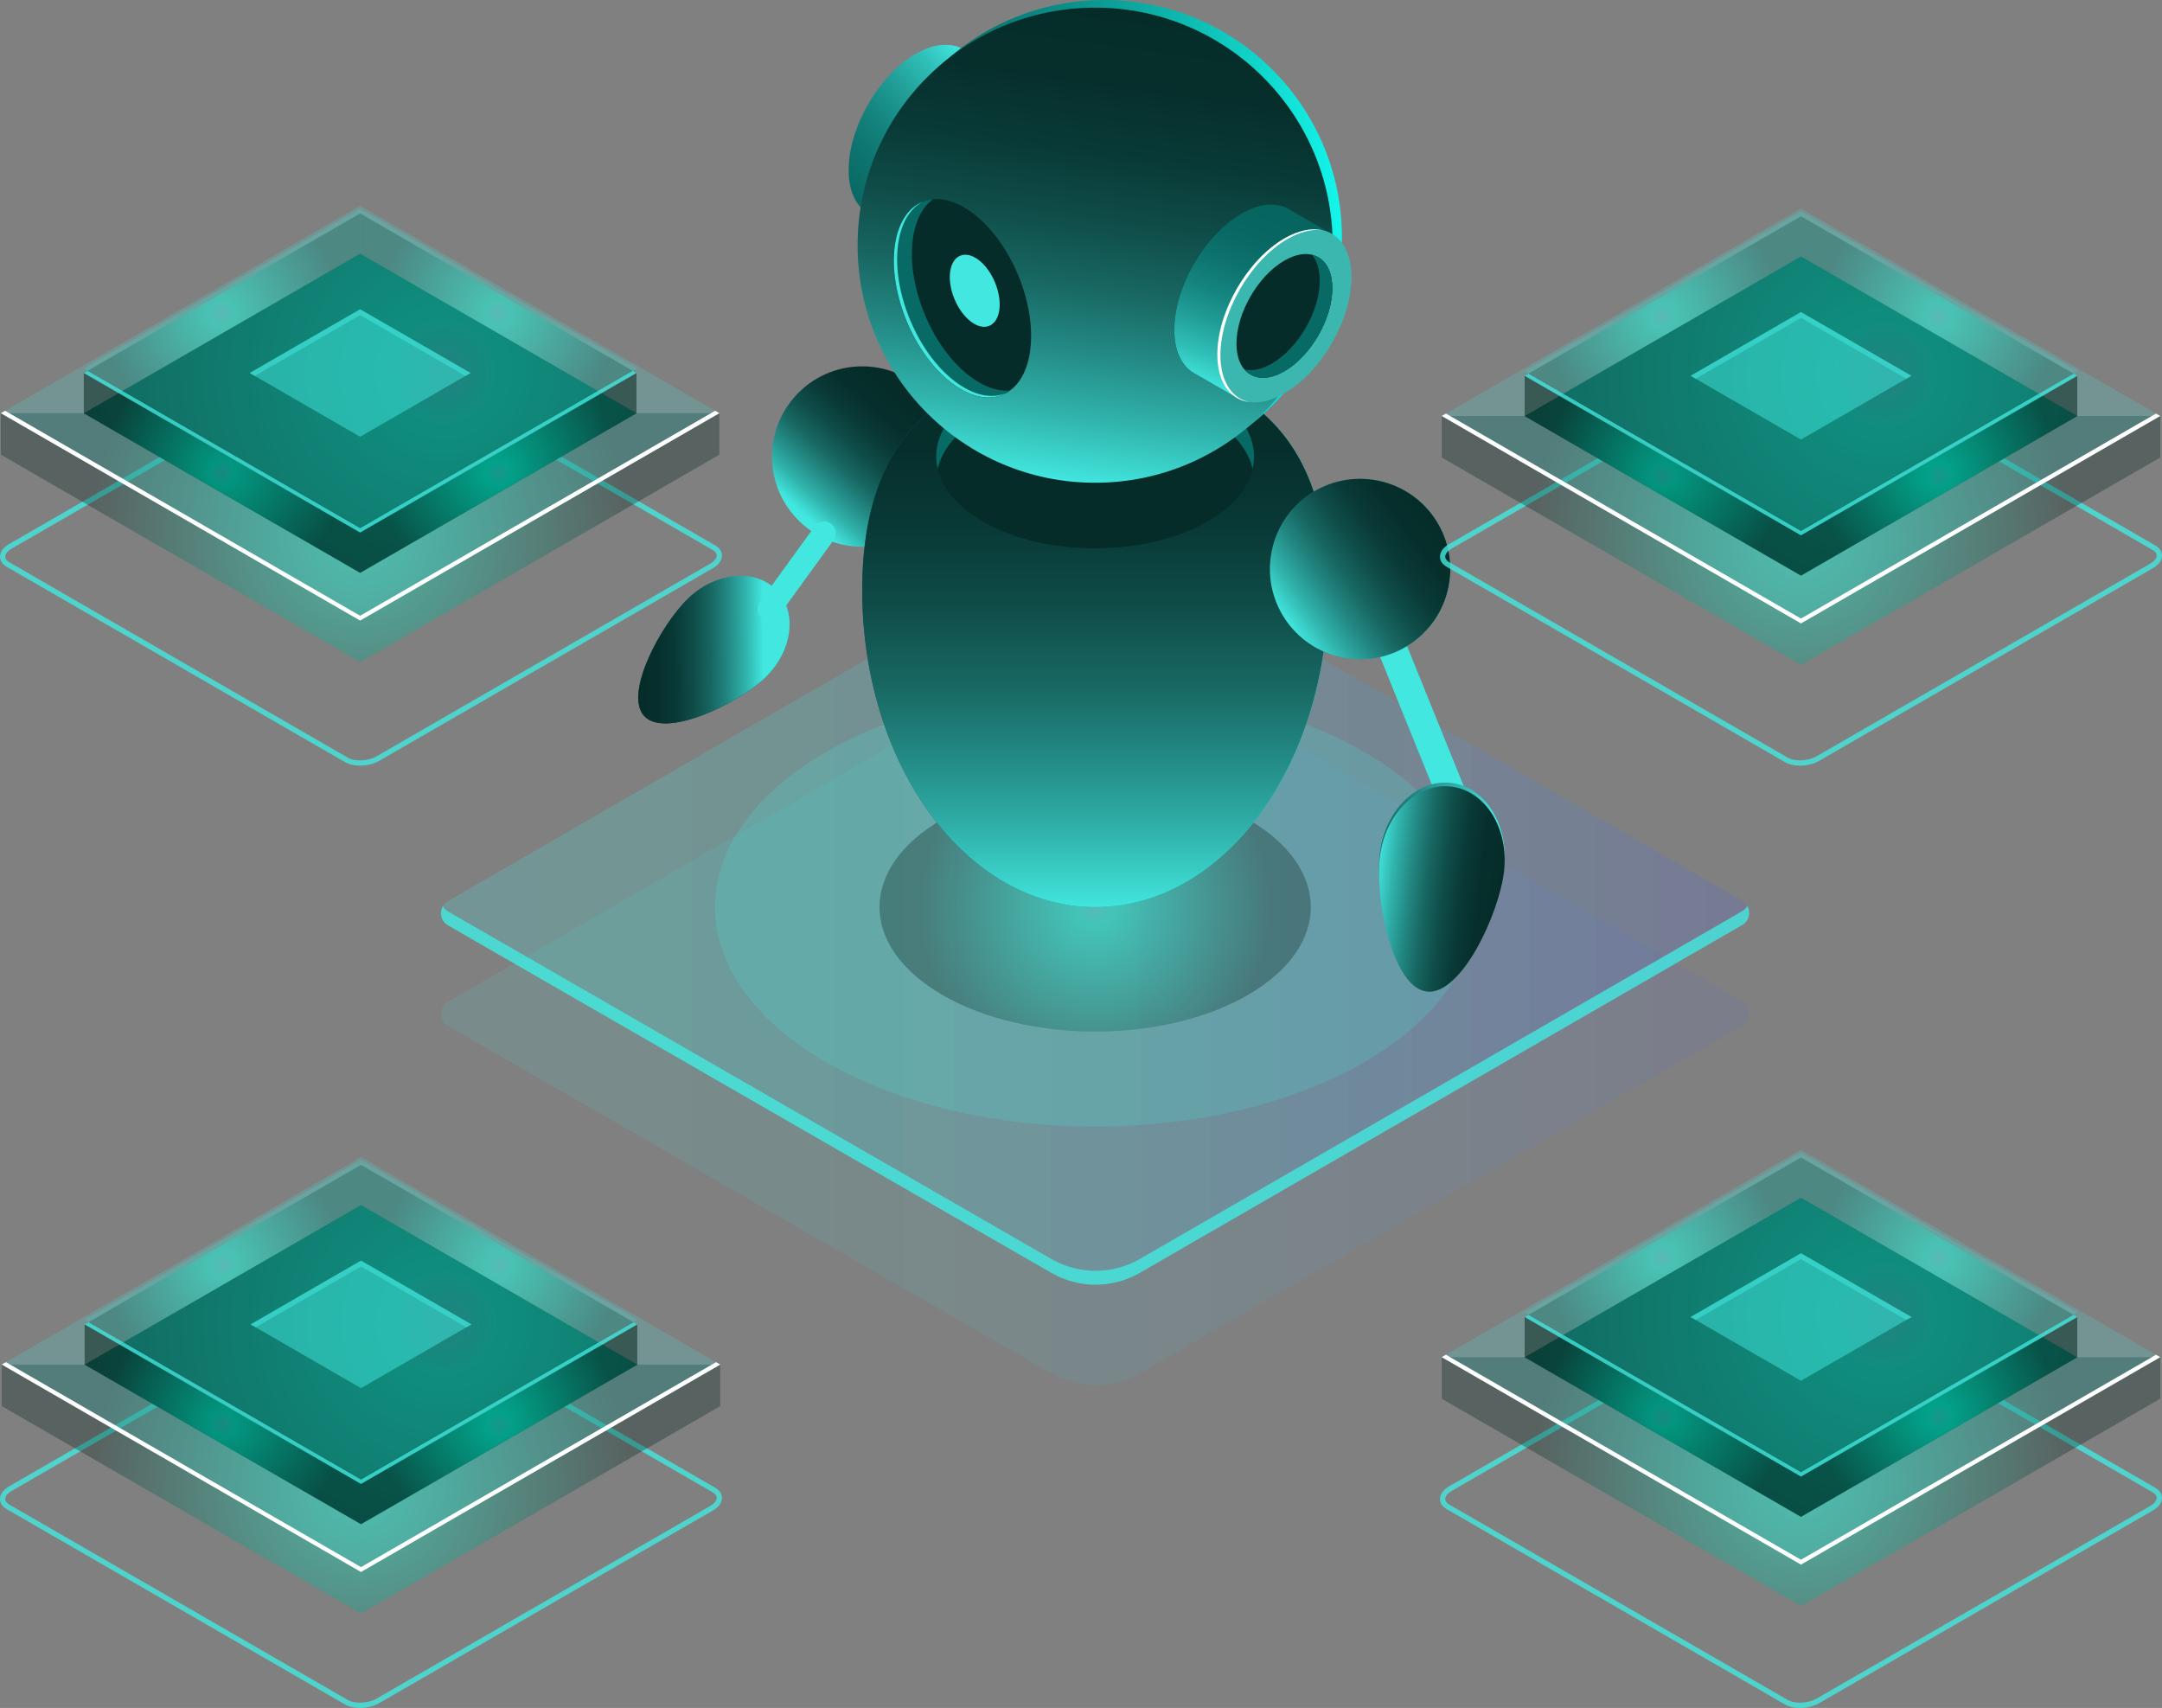 <?xml version="1.0" encoding="UTF-8"?> <svg xmlns="http://www.w3.org/2000/svg" xmlns:xlink="http://www.w3.org/1999/xlink" version="1.1" viewBox="0 0 480.81 379.83"><rect x="0" y="0" width="480.81" height="379.83" fill="#808080" stroke="none"/><defs><style> .cls-1 { fill: #086a65; } .cls-2 { fill: url(#_Безымянный_градиент_206); } .cls-2, .cls-3, .cls-4, .cls-5, .cls-6 { mix-blend-mode: lighten; } .cls-7 { fill: url(#_Безымянный_градиент_230-21); } .cls-7, .cls-8, .cls-9, .cls-10, .cls-11, .cls-12, .cls-13, .cls-14, .cls-15, .cls-16, .cls-17, .cls-18, .cls-19, .cls-20, .cls-21, .cls-22, .cls-23, .cls-24, .cls-25, .cls-26, .cls-27, .cls-28, .cls-29, .cls-30, .cls-31 { opacity: .35; } .cls-32 { fill: #3bb7af; } .cls-33 { opacity: .11; } .cls-34 { fill: url(#_Безымянный_градиент_208); } .cls-8 { fill: url(#_Безымянный_градиент_230-3); } .cls-35 { fill: url(#_Безымянный_градиент_207-3); } .cls-36 { fill: url(#_Безымянный_градиент_188-2); } .cls-9 { fill: url(#_Безымянный_градиент_230-12); } .cls-10 { fill: url(#_Безымянный_градиент_230-9); } .cls-4 { fill: url(#_Безымянный_градиент_227); } .cls-37 { fill: #fff; } .cls-11 { fill: url(#_Безымянный_градиент_230-8); } .cls-12 { fill: url(#_Безымянный_градиент_230-23); } .cls-13 { fill: url(#_Безымянный_градиент_230); } .cls-38 { opacity: .5; } .cls-38, .cls-39, .cls-40, .cls-41 { fill: #42e8e0; } .cls-5 { fill: url(#_Безымянный_градиент_206-2); } .cls-42 { fill: url(#_Безымянный_градиент_143); } .cls-43 { fill: url(#_Безымянный_градиент_215); } .cls-44 { fill: #bcbeff; } .cls-14 { fill: url(#_Безымянный_градиент_230-15); } .cls-15 { fill: url(#_Безымянный_градиент_230-10); } .cls-45 { fill: url(#_Безымянный_градиент_188); } .cls-16 { fill: url(#_Безымянный_градиент_230-2); } .cls-40 { opacity: .2; } .cls-17 { fill: url(#_Безымянный_градиент_230-4); } .cls-18 { fill: url(#_Безымянный_градиент_230-5); } .cls-19 { fill: url(#_Безымянный_градиент_230-20); } .cls-46 { isolation: isolate; } .cls-20 { fill: url(#_Безымянный_градиент_230-24); } .cls-21 { fill: url(#_Безымянный_градиент_230-25); } .cls-22 { fill: url(#_Безымянный_градиент_230-13); } .cls-23 { fill: url(#_Безымянный_градиент_230-6); } .cls-47 { fill: #052c29; } .cls-24 { fill: url(#_Безымянный_градиент_230-17); } .cls-25 { fill: url(#_Безымянный_градиент_230-11); } .cls-48 { fill: url(#_Безымянный_градиент_207); } .cls-26 { fill: url(#_Безымянный_градиент_230-14); } .cls-27 { fill: url(#_Безымянный_градиент_230-22); } .cls-49 { fill: url(#_Безымянный_градиент_143-2); } .cls-50 { fill: url(#_Безымянный_градиент_207-2); } .cls-28 { fill: url(#_Безымянный_градиент_230-18); } .cls-29 { fill: url(#_Безымянный_градиент_230-16); } .cls-41 { opacity: .8; } .cls-51 { fill: url(#_Безымянный_градиент_235); } .cls-30 { fill: url(#_Безымянный_градиент_230-7); } .cls-6 { fill: url(#_Безымянный_градиент_229); } .cls-52 { fill: url(#_Безымянный_градиент_143-3); } .cls-31 { fill: url(#_Безымянный_градиент_230-19); } .cls-53 { fill: url(#_Безымянный_градиент_224); } </style><linearGradient id="_Безымянный_градиент_143" data-name="Безымянный градиент 143" x1="13056.75" y1="225.63" x2="13347.68" y2="225.63" gradientTransform="translate(13445.77) rotate(-180) scale(1 -1)" gradientUnits="userSpaceOnUse"><stop offset="0" stop-color="#5761d7"></stop><stop offset=".07" stop-color="#5471d8"></stop><stop offset=".28" stop-color="#4d9bda"></stop><stop offset=".48" stop-color="#48bddd"></stop><stop offset=".67" stop-color="#44d4de"></stop><stop offset=".85" stop-color="#42e3df"></stop><stop offset="1" stop-color="#42e8e0"></stop></linearGradient><linearGradient id="_Безымянный_градиент_143-2" data-name="Безымянный градиент 143" y1="203.25" y2="203.25" xlink:href="#_Безымянный_градиент_143"></linearGradient><linearGradient id="_Безымянный_градиент_143-3" data-name="Безымянный градиент 143" y1="203.25" y2="203.25" xlink:href="#_Безымянный_градиент_143"></linearGradient><radialGradient id="_Безымянный_градиент_230" data-name="Безымянный градиент 230" cx="243.55" cy="201.72" fx="243.55" fy="201.72" r="39.16" gradientUnits="userSpaceOnUse"><stop offset="0" stop-color="#42e8e0"></stop><stop offset="0" stop-color="#40ddd9"></stop><stop offset=".1" stop-color="#00ffd6"></stop><stop offset="1" stop-color="#0e2d28"></stop></radialGradient><linearGradient id="_Безымянный_градиент_235" data-name="Безымянный градиент 235" x1="170.33" y1="125.61" x2="210.3" y2="80.71" gradientTransform="translate(1.49 -2.76) rotate(.83)" gradientUnits="userSpaceOnUse"><stop offset=".23" stop-color="#42e8e0"></stop><stop offset=".24" stop-color="#40e2da"></stop><stop offset=".31" stop-color="#30b2ab"></stop><stop offset=".39" stop-color="#238883"></stop><stop offset=".46" stop-color="#186762"></stop><stop offset=".54" stop-color="#0f4d49"></stop><stop offset=".62" stop-color="#093a37"></stop><stop offset=".7" stop-color="#062f2c"></stop><stop offset=".79" stop-color="#052c29"></stop></linearGradient><linearGradient id="_Безымянный_градиент_188" data-name="Безымянный градиент 188" x1="-1105.43" y1="187.58" x2="-972.3" y2="187.58" gradientTransform="translate(1051.89 -57.52) scale(.78 1.06)" gradientUnits="userSpaceOnUse"><stop offset=".07" stop-color="#07645f"></stop><stop offset=".2" stop-color="#08716c"></stop><stop offset=".46" stop-color="#0b958e"></stop><stop offset=".79" stop-color="#10cfc5"></stop><stop offset="1" stop-color="#14f6eb"></stop></linearGradient><linearGradient id="_Безымянный_градиент_207" data-name="Безымянный градиент 207" x1="-1038.87" y1="244.75" x2="-1038.87" y2="130.4" gradientTransform="translate(1051.89 -57.52) scale(.78 1.06)" gradientUnits="userSpaceOnUse"><stop offset="0" stop-color="#42e8e0"></stop><stop offset=".01" stop-color="#40e2da"></stop><stop offset=".14" stop-color="#30b2ab"></stop><stop offset=".28" stop-color="#238883"></stop><stop offset=".41" stop-color="#186762"></stop><stop offset=".55" stop-color="#0f4d49"></stop><stop offset=".69" stop-color="#093a37"></stop><stop offset=".84" stop-color="#062f2c"></stop><stop offset="1" stop-color="#052c29"></stop></linearGradient><linearGradient id="_Безымянный_градиент_206" data-name="Безымянный градиент 206" x1="219.88" y1="16.98" x2="181.63" y2="51.77" gradientUnits="userSpaceOnUse"><stop offset="0" stop-color="#42e8e0"></stop><stop offset=".15" stop-color="#30c0b9"></stop><stop offset=".31" stop-color="#219f98"></stop><stop offset=".47" stop-color="#15857f"></stop><stop offset=".64" stop-color="#0d726d"></stop><stop offset=".81" stop-color="#086762"></stop><stop offset="1" stop-color="#07645f"></stop></linearGradient><linearGradient id="_Безымянный_градиент_188-2" data-name="Безымянный градиент 188" x1="192.78" y1="52.83" x2="298.43" y2="52.83" gradientTransform="matrix(1,0,0,1,0,0)" xlink:href="#_Безымянный_градиент_188"></linearGradient><linearGradient id="_Безымянный_градиент_208" data-name="Безымянный градиент 208" x1="236.2" y1="106.85" x2="250.9" y2="2.22" gradientUnits="userSpaceOnUse"><stop offset="0" stop-color="#42e8e0"></stop><stop offset=".01" stop-color="#40e2da"></stop><stop offset=".14" stop-color="#30b2ab"></stop><stop offset=".28" stop-color="#238883"></stop><stop offset=".41" stop-color="#186762"></stop><stop offset=".55" stop-color="#0f4d49"></stop><stop offset=".69" stop-color="#093a37"></stop><stop offset=".84" stop-color="#062f2c"></stop><stop offset="1" stop-color="#052c29"></stop></linearGradient><linearGradient id="_Безымянный_градиент_206-2" data-name="Безымянный градиент 206" x1="269.32" y1="86.42" x2="284.22" y2="45.49" xlink:href="#_Безымянный_градиент_206"></linearGradient><linearGradient id="_Безымянный_градиент_207-2" data-name="Безымянный градиент 207" x1="323" y1="125.58" x2="229.24" y2="130.02" gradientTransform="matrix(1,0,0,1,0,0)" xlink:href="#_Безымянный_градиент_207"></linearGradient><linearGradient id="_Безымянный_градиент_224" data-name="Безымянный градиент 224" x1="194.87" y1="1049.36" x2="222.13" y2="1019.92" gradientTransform="translate(298.87 -928.93) rotate(11.2)" gradientUnits="userSpaceOnUse"><stop offset="0" stop-color="#42e8e0"></stop><stop offset=".01" stop-color="#40e2da"></stop><stop offset=".14" stop-color="#30b2ab"></stop><stop offset=".28" stop-color="#238883"></stop><stop offset=".41" stop-color="#186762"></stop><stop offset=".55" stop-color="#0f4d49"></stop><stop offset=".69" stop-color="#093a37"></stop><stop offset=".84" stop-color="#062f2c"></stop><stop offset="1" stop-color="#052c29"></stop></linearGradient><linearGradient id="_Безымянный_градиент_215" data-name="Безымянный градиент 215" x1="342.94" y1="195.88" x2="261.76" y2="199.34" gradientUnits="userSpaceOnUse"><stop offset=".1" stop-color="#42e8e0"></stop><stop offset=".12" stop-color="#40e2da"></stop><stop offset=".22" stop-color="#30b2ab"></stop><stop offset=".33" stop-color="#238883"></stop><stop offset=".45" stop-color="#186762"></stop><stop offset=".56" stop-color="#0f4d49"></stop><stop offset=".68" stop-color="#093a37"></stop><stop offset=".8" stop-color="#062f2c"></stop><stop offset=".93" stop-color="#052c29"></stop></linearGradient><linearGradient id="_Безымянный_градиент_227" data-name="Безымянный градиент 227" x1="-233.53" y1="800.96" x2="-203.25" y2="800.96" gradientTransform="translate(627.95 -691.57) rotate(6.8) scale(.92 1.15)" gradientUnits="userSpaceOnUse"><stop offset="0" stop-color="#42e8e0"></stop><stop offset=".01" stop-color="#40e2da"></stop><stop offset=".14" stop-color="#30b2ab"></stop><stop offset=".28" stop-color="#238883"></stop><stop offset=".41" stop-color="#186762"></stop><stop offset=".55" stop-color="#0f4d49"></stop><stop offset=".69" stop-color="#093a37"></stop><stop offset=".84" stop-color="#062f2c"></stop><stop offset="1" stop-color="#052c29"></stop></linearGradient><linearGradient id="_Безымянный_градиент_207-3" data-name="Безымянный градиент 207" x1="772.77" y1="-2518.77" x2="729.57" y2="-2489.53" gradientTransform="translate(72.99 2759.52) rotate(-14.84)" xlink:href="#_Безымянный_градиент_207"></linearGradient><linearGradient id="_Безымянный_градиент_229" data-name="Безымянный градиент 229" x1="-885.89" y1="2566.1" x2="-901.94" y2="2587.53" gradientTransform="translate(2869.53 -1301.22) rotate(46.43) scale(.92 1.15)" gradientUnits="userSpaceOnUse"><stop offset="0" stop-color="#42e8e0"></stop><stop offset=".01" stop-color="#40e2da"></stop><stop offset=".14" stop-color="#30b2ab"></stop><stop offset=".28" stop-color="#238883"></stop><stop offset=".41" stop-color="#186762"></stop><stop offset=".55" stop-color="#0f4d49"></stop><stop offset=".69" stop-color="#093a37"></stop><stop offset=".84" stop-color="#062f2c"></stop><stop offset="1" stop-color="#052c29"></stop></linearGradient><radialGradient id="_Безымянный_градиент_230-2" data-name="Безымянный градиент 230" cx="80.09" cy="119.57" fx="80.09" fy="119.57" r="59.79" xlink:href="#_Безымянный_градиент_230"></radialGradient><radialGradient id="_Безымянный_градиент_230-3" data-name="Безымянный градиент 230" cx="98.57" cy="82.71" fx="98.57" fy="82.71" r="125.2" xlink:href="#_Безымянный_градиент_230"></radialGradient><radialGradient id="_Безымянный_градиент_230-4" data-name="Безымянный градиент 230" cx="110.81" cy="69.69" fx="110.81" fy="69.69" r="26.81" xlink:href="#_Безымянный_градиент_230"></radialGradient><radialGradient id="_Безымянный_градиент_230-5" data-name="Безымянный градиент 230" cx="49.36" cy="69.69" fx="49.36" fy="69.69" r="26.81" xlink:href="#_Безымянный_градиент_230"></radialGradient><radialGradient id="_Безымянный_градиент_230-6" data-name="Безымянный градиент 230" cx="110.81" cy="105.16" fx="110.81" fy="105.16" r="26.81" xlink:href="#_Безымянный_градиент_230"></radialGradient><radialGradient id="_Безымянный_градиент_230-7" data-name="Безымянный градиент 230" cx="49.36" cy="105.16" fx="49.36" fy="105.16" r="26.81" xlink:href="#_Безымянный_градиент_230"></radialGradient><radialGradient id="_Безымянный_градиент_230-8" data-name="Безымянный градиент 230" cx="80.28" cy="331.14" fx="80.28" fy="331.14" r="59.79" xlink:href="#_Безымянный_градиент_230"></radialGradient><radialGradient id="_Безымянный_градиент_230-9" data-name="Безымянный градиент 230" cx="98.76" cy="294.28" fx="98.76" fy="294.28" r="125.2" xlink:href="#_Безымянный_градиент_230"></radialGradient><radialGradient id="_Безымянный_градиент_230-10" data-name="Безымянный градиент 230" cx="111.01" cy="281.26" fx="111.01" fy="281.26" r="26.81" xlink:href="#_Безымянный_градиент_230"></radialGradient><radialGradient id="_Безымянный_градиент_230-11" data-name="Безымянный градиент 230" cx="49.56" cy="281.26" fx="49.56" fy="281.26" r="26.81" xlink:href="#_Безымянный_градиент_230"></radialGradient><radialGradient id="_Безымянный_градиент_230-12" data-name="Безымянный градиент 230" cx="111.01" cy="316.74" fx="111.01" fy="316.74" r="26.81" xlink:href="#_Безымянный_градиент_230"></radialGradient><radialGradient id="_Безымянный_градиент_230-13" data-name="Безымянный градиент 230" cx="49.56" cy="316.74" fx="49.56" fy="316.74" r="26.81" xlink:href="#_Безымянный_градиент_230"></radialGradient><radialGradient id="_Безымянный_градиент_230-14" data-name="Безымянный градиент 230" cx="400.52" cy="329.5" fx="400.52" fy="329.5" r="59.79" xlink:href="#_Безымянный_градиент_230"></radialGradient><radialGradient id="_Безымянный_градиент_230-15" data-name="Безымянный градиент 230" cx="419.01" cy="292.64" fx="419.01" fy="292.64" r="125.2" xlink:href="#_Безымянный_градиент_230"></radialGradient><radialGradient id="_Безымянный_градиент_230-16" data-name="Безымянный градиент 230" cx="431.25" cy="279.62" fx="431.25" fy="279.62" r="26.81" xlink:href="#_Безымянный_градиент_230"></radialGradient><radialGradient id="_Безымянный_градиент_230-17" data-name="Безымянный градиент 230" cx="369.8" cy="279.62" fx="369.8" fy="279.62" r="26.81" xlink:href="#_Безымянный_градиент_230"></radialGradient><radialGradient id="_Безымянный_градиент_230-18" data-name="Безымянный градиент 230" cx="431.25" cy="315.1" fx="431.25" fy="315.1" r="26.81" xlink:href="#_Безымянный_градиент_230"></radialGradient><radialGradient id="_Безымянный_градиент_230-19" data-name="Безымянный градиент 230" cx="369.8" cy="315.1" fx="369.8" fy="315.1" r="26.81" xlink:href="#_Безымянный_градиент_230"></radialGradient><radialGradient id="_Безымянный_градиент_230-20" data-name="Безымянный градиент 230" cx="400.52" cy="120.19" fx="400.52" fy="120.19" r="59.79" xlink:href="#_Безымянный_градиент_230"></radialGradient><radialGradient id="_Безымянный_градиент_230-21" data-name="Безымянный градиент 230" cx="419" cy="83.33" fx="419" fy="83.33" r="125.2" xlink:href="#_Безымянный_градиент_230"></radialGradient><radialGradient id="_Безымянный_градиент_230-22" data-name="Безымянный градиент 230" cx="431.25" cy="70.31" fx="431.25" fy="70.31" r="26.81" xlink:href="#_Безымянный_градиент_230"></radialGradient><radialGradient id="_Безымянный_градиент_230-23" data-name="Безымянный градиент 230" cx="369.8" cy="70.31" fx="369.8" fy="70.31" r="26.81" xlink:href="#_Безымянный_градиент_230"></radialGradient><radialGradient id="_Безымянный_градиент_230-24" data-name="Безымянный градиент 230" cx="431.25" cy="105.79" fx="431.25" fy="105.79" r="26.81" xlink:href="#_Безымянный_градиент_230"></radialGradient><radialGradient id="_Безымянный_градиент_230-25" data-name="Безымянный градиент 230" cx="369.8" cy="105.79" fx="369.8" fy="105.79" r="26.81" xlink:href="#_Безымянный_градиент_230"></radialGradient></defs><g class="cls-46"><g id="Layer_1"><g><g><g class="cls-33"><path class="cls-42" d="M232.3,146.16c6.9-3.98,15.39-3.99,22.29-.01l132.85,76.52c2.09,1.21,2.09,4.23,0,5.43l-133.96,77.34c-6.09,3.51-13.58,3.51-19.67,0l-134.16-77.27c-2.09-1.21-2.09-4.23,0-5.43l132.65-76.59Z"></path></g><g class="cls-33"><path class="cls-49" d="M232.3,123.78c6.9-3.98,15.39-3.99,22.29-.01l132.85,76.52c2.09,1.21,2.09,4.23,0,5.43l-133.96,77.34c-6.09,3.51-13.58,3.51-19.67,0l-134.16-77.27c-2.09-1.21-2.09-4.23,0-5.43l132.65-76.59Z"></path></g><g class="cls-33"><path class="cls-52" d="M232.3,123.78c6.9-3.98,15.39-3.99,22.29-.01l132.85,76.52c2.09,1.21,2.09,4.23,0,5.43l-133.96,77.34c-6.09,3.51-13.58,3.51-19.67,0l-134.16-77.27c-2.09-1.21-2.09-4.23,0-5.43l132.65-76.59Z"></path></g><path class="cls-41" d="M99.65,202.71l134.16,77.27c6.09,3.51,13.58,3.51,19.67,0l133.96-77.34c.52-.3.9-.71,1.16-1.17.8,1.42.41,3.35-1.16,4.26l-133.96,77.34c-6.09,3.51-13.58,3.51-19.67,0l-134.16-77.27c-1.58-.91-1.96-2.85-1.16-4.26.26.46.65.87,1.16,1.17Z"></path></g><g><path class="cls-40" d="M303.34,236.24c-33.02,19.06-86.55,19.06-119.57,0-33.02-19.06-33.02-49.97,0-69.04,33.02-19.06,86.55-19.06,119.57,0,33.02,19.06,33.02,49.97,0,69.04Z"></path><path class="cls-13" d="M277.47,221.3c-18.73,10.81-49.1,10.81-67.83,0-18.73-10.82-18.73-28.35,0-39.16,18.73-10.81,49.1-10.81,67.83,0,18.73,10.82,18.73,28.35,0,39.16Z"></path></g><rect class="cls-39" x="309.59" y="124.54" width="6.46" height="55.11" transform="translate(-34.21 128.47) rotate(-22.04)"></rect><g class="cls-3"><circle class="cls-51" cx="191.75" cy="101.54" r="20.06" transform="translate(-1.45 2.78) rotate(-.83)"></circle></g><path class="cls-45" d="M295.34,131.21c0,38.94-23.19,70.51-51.79,70.51s-51.8-31.57-51.8-70.51,23.19-50.61,51.8-50.61,51.79,11.67,51.79,50.61Z"></path><g class="cls-3"><path class="cls-48" d="M295.34,131.21c0,38.94-23.19,70.51-51.79,70.51s-51.8-31.57-51.8-70.51,23.19-50.61,51.8-50.61,51.79,11.67,51.79,50.61Z"></path></g><path class="cls-47" d="M268.54,115.97c-13.8,7.97-36.19,7.97-49.99,0-13.8-7.97-13.81-20.89,0-28.86,13.8-7.97,36.19-7.97,49.99,0,13.8,7.97,13.81,20.89,0,28.86Z"></path><path class="cls-1" d="M218.55,92.54c13.8-7.97,36.19-7.97,49.99,0,5.7,3.29,9.04,7.43,10.03,11.71,1.41-6.09-1.93-12.47-10.03-17.15-13.8-7.97-36.19-7.97-49.99,0-8.1,4.68-11.44,11.06-10.03,17.15.99-4.28,4.33-8.42,10.03-11.71Z"></path><path class="cls-2" d="M202.75,53.04l6.39-11.02c3.76-3.9,6.77-9.08,8.29-14.29l6.48-11.16-9.31-5.35c-.3-.2-.61-.38-.93-.54h0s0,0,0,0c-2.65-1.25-6.17-.92-10.03,1.31-8.23,4.75-14.91,16.32-14.91,25.82,0,4.75,1.67,8.09,4.36,9.65h0s0,0,0,0h0s9.66,5.57,9.66,5.57Z"></path><path class="cls-44" d="M228.13,26.13c0,9.51-6.68,21.07-14.91,25.82-8.23,4.75-14.91.9-14.91-8.61s6.68-21.07,14.91-25.82c8.23-4.75,14.91-.9,14.91,8.61Z"></path><circle class="cls-36" cx="245.6" cy="52.83" r="52.83"></circle><g class="cls-3"><circle class="cls-34" cx="243.55" cy="54.53" r="52.83"></circle></g><path class="cls-47" d="M275.17,88.55l6.39-11.02c3.76-3.9,6.77-9.08,8.29-14.29l6.48-11.16-9.31-5.35c-.3-.2-.61-.38-.93-.54h0s0,0,0,0c-2.65-1.25-6.17-.92-10.03,1.31-8.23,4.75-14.91,16.32-14.91,25.82,0,4.75,1.67,8.09,4.36,9.65h0s0,0,0,0c0,0,0,0,0,0l9.66,5.57Z"></path><path class="cls-5" d="M275.17,88.55l6.39-11.02c3.76-3.9,6.77-9.08,8.29-14.29l6.48-11.16-9.31-5.35c-.3-.2-.61-.38-.93-.54h0s0,0,0,0c-2.65-1.25-6.17-.92-10.03,1.31-8.23,4.75-14.91,16.32-14.91,25.82,0,4.75,1.67,8.09,4.36,9.65h0s0,0,0,0c0,0,0,0,0,0l9.66,5.57Z"></path><path class="cls-32" d="M300.55,61.64c0,9.51-6.68,21.07-14.91,25.82-8.23,4.75-14.91.9-14.91-8.61s6.68-21.07,14.91-25.82c8.23-4.75,14.91-.9,14.91,8.61Z"></path><path class="cls-37" d="M271.41,78.98c0-9.51,6.68-21.07,14.91-25.82,2.85-1.65,5.52-2.26,7.78-1.96-2.41-.53-5.32.02-8.47,1.84-8.23,4.75-14.91,16.32-14.91,25.82,0,6.21,2.85,10.01,7.13,10.57-3.89-.86-6.44-4.57-6.44-10.45Z"></path><path class="cls-47" d="M296.3,64.1c0,6.8-4.77,15.06-10.66,18.46s-10.66.64-10.66-6.15,4.77-15.06,10.66-18.46c5.89-3.4,10.66-.64,10.66,6.15Z"></path><path class="cls-1" d="M291.76,56.65c1.1,1.3,1.75,3.25,1.75,5.74,0,6.8-4.77,15.06-10.66,18.46-2.28,1.32-4.39,1.71-6.12,1.3,1.9,2.25,5.18,2.57,8.91.41,5.89-3.4,10.66-11.66,10.66-18.46,0-4.16-1.79-6.81-4.53-7.45Z"></path><path class="cls-47" d="M229.12,77.85c-1.35,10.39-9.19,13.65-17.51,7.29-8.32-6.36-13.97-19.94-12.63-30.33,1.35-10.39,9.19-13.65,17.51-7.29s13.97,19.94,12.62,30.33Z"></path><path class="cls-39" d="M222.25,68.85c-.49,3.78-3.34,4.96-6.36,2.65-3.02-2.31-5.08-7.25-4.59-11.02.49-3.78,3.34-4.96,6.36-2.65,3.02,2.31,5.08,7.25,4.59,11.02Z"></path><path class="cls-1" d="M215.61,83.62c-8.32-6.36-13.97-19.94-12.62-30.33.55-4.24,2.18-7.28,4.48-8.98-4.35.41-7.64,4.1-8.48,10.5-1.35,10.39,4.3,23.97,12.63,30.33,4.93,3.77,9.69,4.16,13.03,1.69-2.71.26-5.84-.76-9.04-3.21Z"></path><path class="cls-39" d="M212.33,84.8c-8.32-6.36-13.97-19.94-12.62-30.33.62-4.81,2.64-8.09,5.45-9.59-3.18,1.31-5.49,4.72-6.17,9.93-1.35,10.39,4.3,23.97,12.63,30.33,4.47,3.42,8.79,4.05,12.05,2.3-3.16,1.3-7.19.53-11.34-2.64Z"></path><path class="cls-50" d="M322.16,130.44c-2.15,10.87-12.71,17.93-23.57,15.78-10.87-2.15-17.93-12.71-15.78-23.57,2.15-10.87,12.71-17.93,23.57-15.78,10.87,2.15,17.93,12.71,15.78,23.57Z"></path><g class="cls-3"><path class="cls-53" d="M322.16,130.44c-2.15,10.87-12.71,17.93-23.57,15.78-10.87-2.15-17.93-12.71-15.78-23.57,2.15-10.87,12.71-17.93,23.57-15.78,10.87,2.15,17.93,12.71,15.78,23.57Z"></path></g><path class="cls-43" d="M334.48,193.01c-1.14,9.53-9.56,27.59-17.18,26.68-7.62-.91-11.55-20.44-10.42-29.97,1.14-9.53,8.24-16.52,15.86-15.61,7.62.91,12.87,9.37,11.74,18.91Z"></path><path class="cls-4" d="M334.48,193.83c-1.14,9.53-9.56,27.59-17.18,26.68-7.62-.91-11.55-20.44-10.42-29.97,1.14-9.53,8.24-16.52,15.86-15.61,7.62.91,12.87,9.37,11.74,18.91Z"></path><path class="cls-35" d="M170.06,150.8c-6.15,5.85-22.07,13.4-26.74,8.49-4.68-4.92,3.66-20.44,9.81-26.29,6.15-5.85,14.93-6.61,19.61-1.69,4.68,4.92,3.48,13.65-2.67,19.5Z"></path><path class="cls-6" d="M170.06,150.8c-6.15,5.85-22.07,13.4-26.74,8.49-4.68-4.92,3.66-20.44,9.81-26.29,6.15-5.85,14.93-6.61,19.61-1.69,4.68,4.92,3.48,13.65-2.67,19.5Z"></path><path class="cls-39" d="M170.49,137.96c-.33-.08-.64-.22-.93-.43-1.16-.84-1.42-2.46-.58-3.63l12.19-16.84c.84-1.16,2.46-1.42,3.63-.58,1.16.84,1.42,2.46.58,3.63l-12.19,16.83c-.63.87-1.71,1.24-2.7,1.01Z"></path></g><path class="cls-41" d="M80.08,170.27c-1.24,0-2.44-.26-3.35-.78L1.5,126.06C.53,125.5,0,124.69,0,123.79,0,122.75.73,121.73,2.01,121l74.22-42.85c2.27-1.31,5.61-1.44,7.6-.29l75.23,43.43c.97.56,1.51,1.37,1.5,2.27,0,1.04-.73,2.06-2.01,2.79l-74.22,42.85c-1.23.71-2.78,1.07-4.25,1.07ZM77.32,168.48c1.61.93,4.56.8,6.43-.29l74.22-42.85c.89-.52,1.42-1.18,1.42-1.79,0-.6-.5-1.01-.92-1.25l-75.23-43.43c-1.61-.93-4.55-.79-6.43.29L2.59,122.01c-.89.52-1.42,1.18-1.42,1.79,0,.6.5,1.01.92,1.25l75.23,43.43Z"></path><g><polygon class="cls-16" points="159.98 91.89 159.98 101.12 80.09 147.25 .19 101.12 .19 91.89 159.98 91.89"></polygon><polygon class="cls-40" points="80.09 138.01 .19 91.89 80.09 45.76 159.98 91.89 80.09 138.01"></polygon><polygon class="cls-37" points="80.09 136.94 1.13 91.35 .19 91.89 80.09 138.01 159.98 91.89 159.05 91.35 80.09 136.94"></polygon><polygon class="cls-47" points="80.09 127.38 18.64 91.9 80.09 56.42 141.54 91.9 80.09 127.38"></polygon><polygon class="cls-8" points="80.09 127.38 18.64 91.9 80.09 56.42 141.54 91.9 80.09 127.38"></polygon><g><polygon class="cls-17" points="80.09 47.47 141.54 82.95 141.54 91.9 80.09 56.42 80.09 47.47"></polygon><polygon class="cls-18" points="80.09 56.42 18.64 91.9 18.64 82.95 80.09 47.47 80.09 56.42"></polygon><polygon class="cls-40" points="80.09 117.38 18.64 81.9 80.09 46.42 141.54 81.9 80.09 117.38"></polygon><polygon class="cls-38" points="80.09 97.13 55.53 82.95 80.09 68.78 104.64 82.95 80.09 97.13"></polygon><polygon class="cls-38" points="80.09 70.08 103.51 83.6 104.64 82.95 80.09 68.78 55.53 82.95 56.66 83.6 80.09 70.08"></polygon><polygon class="cls-23" points="80.09 118.43 80.09 127.38 141.54 91.9 141.54 82.95 80.09 118.43"></polygon></g><polygon class="cls-30" points="18.64 82.95 18.64 91.9 80.09 127.38 80.09 118.43 18.64 82.95"></polygon><polygon class="cls-41" points="80.09 117.45 19.48 82.46 18.64 82.95 80.09 118.43 141.54 82.95 140.69 82.46 80.09 117.45"></polygon></g><path class="cls-41" d="M80.08,379.83c-1.24,0-2.44-.26-3.35-.78L1.5,335.62C.53,335.06,0,334.25,0,333.35c0-1.04.73-2.06,2.01-2.79l74.22-42.85c2.27-1.31,5.61-1.44,7.6-.29l75.23,43.43c.97.56,1.51,1.37,1.5,2.27,0,1.04-.73,2.06-2.01,2.79l-74.22,42.85c-1.23.71-2.78,1.07-4.25,1.07ZM77.32,378.04c1.61.93,4.56.8,6.43-.29l74.22-42.85c.89-.52,1.42-1.18,1.42-1.79,0-.6-.5-1.01-.92-1.25l-75.23-43.43c-1.61-.93-4.55-.79-6.43.29L2.59,331.57c-.89.52-1.42,1.18-1.42,1.79,0,.6.5,1.01.92,1.25l75.23,43.43Z"></path><path class="cls-41" d="M400.32,170.27c-1.24,0-2.44-.26-3.35-.78l-75.23-43.43c-.97-.56-1.51-1.37-1.5-2.27,0-1.04.73-2.06,2.01-2.79l74.22-42.85c2.27-1.31,5.61-1.44,7.6-.29l75.23,43.43c.97.56,1.51,1.37,1.5,2.27,0,1.04-.73,2.06-2.01,2.79l-74.22,42.85c-1.23.71-2.78,1.07-4.25,1.07ZM397.56,168.48c1.61.93,4.56.8,6.43-.29l74.22-42.85c.89-.52,1.42-1.18,1.42-1.79,0-.6-.5-1.01-.92-1.25l-75.23-43.43c-1.61-.93-4.55-.79-6.43.29l-74.22,42.85c-.89.52-1.42,1.18-1.42,1.79,0,.6.5,1.01.92,1.25l75.23,43.43Z"></path><path class="cls-41" d="M400.32,379.83c-1.24,0-2.44-.26-3.35-.78l-75.23-43.43c-.97-.56-1.51-1.37-1.5-2.27,0-1.04.73-2.06,2.01-2.79l74.22-42.85c2.27-1.31,5.61-1.44,7.6-.29l75.23,43.43c.97.56,1.51,1.37,1.5,2.27,0,1.04-.73,2.06-2.01,2.79l-74.22,42.85c-1.23.71-2.78,1.07-4.25,1.07ZM397.56,378.04c1.61.93,4.56.8,6.43-.29l74.22-42.85c.89-.52,1.42-1.18,1.42-1.79,0-.6-.5-1.01-.92-1.25l-75.23-43.43c-1.61-.93-4.55-.79-6.43.29l-74.22,42.85c-.89.52-1.42,1.18-1.42,1.79,0,.6.5,1.01.92,1.25l75.23,43.43Z"></path><g><polygon class="cls-11" points="160.18 303.47 160.18 312.7 80.28 358.82 .39 312.7 .39 303.46 160.18 303.47"></polygon><polygon class="cls-40" points="80.28 349.59 .39 303.46 80.28 257.34 160.18 303.47 80.28 349.59"></polygon><polygon class="cls-37" points="80.28 348.51 1.32 302.93 .39 303.46 80.28 349.59 160.18 303.47 159.24 302.93 80.28 348.51"></polygon><polygon class="cls-47" points="80.28 338.95 18.83 303.47 80.28 268 141.73 303.48 80.28 338.95"></polygon><polygon class="cls-10" points="80.28 338.95 18.83 303.48 80.28 268 141.73 303.48 80.28 338.95"></polygon><g><polygon class="cls-15" points="80.28 259.05 141.73 294.53 141.73 303.48 80.28 268 80.28 259.05"></polygon><polygon class="cls-25" points="80.28 268 18.83 303.48 18.83 294.53 80.28 259.05 80.28 268"></polygon><polygon class="cls-40" points="80.28 328.95 18.83 293.48 80.28 258 141.73 293.48 80.28 328.95"></polygon><polygon class="cls-38" points="80.28 308.71 55.73 294.53 80.28 280.35 104.84 294.53 80.28 308.71"></polygon><polygon class="cls-38" points="80.28 281.66 103.71 295.18 104.84 294.53 80.28 280.35 55.73 294.53 56.86 295.18 80.28 281.66"></polygon><polygon class="cls-9" points="80.28 330.01 80.28 338.95 141.73 303.48 141.73 294.53 80.28 330.01"></polygon></g><polygon class="cls-22" points="18.83 294.53 18.83 303.48 80.28 338.95 80.28 330.01 18.83 294.53"></polygon><polygon class="cls-41" points="80.28 329.03 19.68 294.04 18.83 294.53 80.28 330.01 141.73 294.53 140.89 294.04 80.28 329.03"></polygon></g><g><polygon class="cls-26" points="480.42 301.82 480.42 311.06 400.53 357.18 320.63 311.06 320.63 301.82 480.42 301.82"></polygon><polygon class="cls-40" points="400.53 347.95 320.63 301.82 400.52 255.7 480.42 301.82 400.53 347.95"></polygon><polygon class="cls-37" points="400.52 346.87 321.56 301.28 320.63 301.82 400.52 347.95 480.42 301.82 479.48 301.29 400.52 346.87"></polygon><polygon class="cls-47" points="400.52 337.31 339.07 301.83 400.52 266.36 461.97 301.84 400.52 337.31"></polygon><polygon class="cls-14" points="400.52 337.31 339.07 301.83 400.52 266.36 461.97 301.84 400.52 337.31"></polygon><g><polygon class="cls-29" points="400.52 257.41 461.97 292.89 461.97 301.84 400.52 266.36 400.52 257.41"></polygon><polygon class="cls-24" points="400.52 266.36 339.07 301.83 339.07 292.89 400.52 257.41 400.52 266.36"></polygon><polygon class="cls-40" points="400.52 327.31 339.07 291.84 400.52 256.36 461.97 291.84 400.52 327.31"></polygon><polygon class="cls-38" points="400.52 307.06 375.97 292.89 400.52 278.71 425.08 292.89 400.52 307.06"></polygon><polygon class="cls-38" points="400.52 280.02 423.95 293.54 425.08 292.89 400.52 278.71 375.97 292.89 377.1 293.54 400.52 280.02"></polygon><polygon class="cls-28" points="400.52 328.37 400.52 337.31 461.97 301.84 461.97 292.89 400.52 328.37"></polygon></g><polygon class="cls-31" points="339.07 292.89 339.07 301.83 400.52 337.31 400.52 328.37 339.07 292.89"></polygon><polygon class="cls-41" points="400.52 327.39 339.92 292.4 339.07 292.89 400.52 328.37 461.97 292.89 461.13 292.4 400.52 327.39"></polygon></g><g><polygon class="cls-19" points="480.42 92.51 480.42 101.74 400.52 147.87 320.63 101.74 320.63 92.51 480.42 92.51"></polygon><polygon class="cls-40" points="400.52 138.64 320.63 92.51 400.52 46.38 480.42 92.51 400.52 138.64"></polygon><polygon class="cls-37" points="400.52 137.56 321.56 91.97 320.63 92.51 400.52 138.64 480.42 92.51 479.48 91.97 400.52 137.56"></polygon><polygon class="cls-47" points="400.52 128 339.07 92.52 400.52 57.04 461.97 92.52 400.52 128"></polygon><polygon class="cls-7" points="400.52 128 339.07 92.52 400.52 57.04 461.97 92.52 400.52 128"></polygon><g><polygon class="cls-27" points="400.52 48.1 461.97 83.58 461.97 92.52 400.52 57.04 400.52 48.1"></polygon><polygon class="cls-12" points="400.52 57.04 339.07 92.52 339.07 83.58 400.52 48.1 400.52 57.04"></polygon><polygon class="cls-40" points="400.52 118 339.07 82.52 400.52 47.04 461.97 82.52 400.52 118"></polygon><polygon class="cls-38" points="400.52 97.75 375.97 83.58 400.52 69.4 425.07 83.58 400.52 97.75"></polygon><polygon class="cls-38" points="400.52 70.7 423.95 84.23 425.07 83.58 400.52 69.4 375.97 83.58 377.1 84.23 400.52 70.7"></polygon><polygon class="cls-20" points="400.52 119.05 400.52 128 461.97 92.52 461.97 83.58 400.52 119.05"></polygon></g><polygon class="cls-21" points="339.07 83.58 339.07 92.52 400.52 128 400.52 119.05 339.07 83.58"></polygon><polygon class="cls-41" points="400.52 118.08 339.92 83.09 339.07 83.58 400.52 119.05 461.97 83.58 461.13 83.09 400.52 118.08"></polygon></g></g></g></svg> 